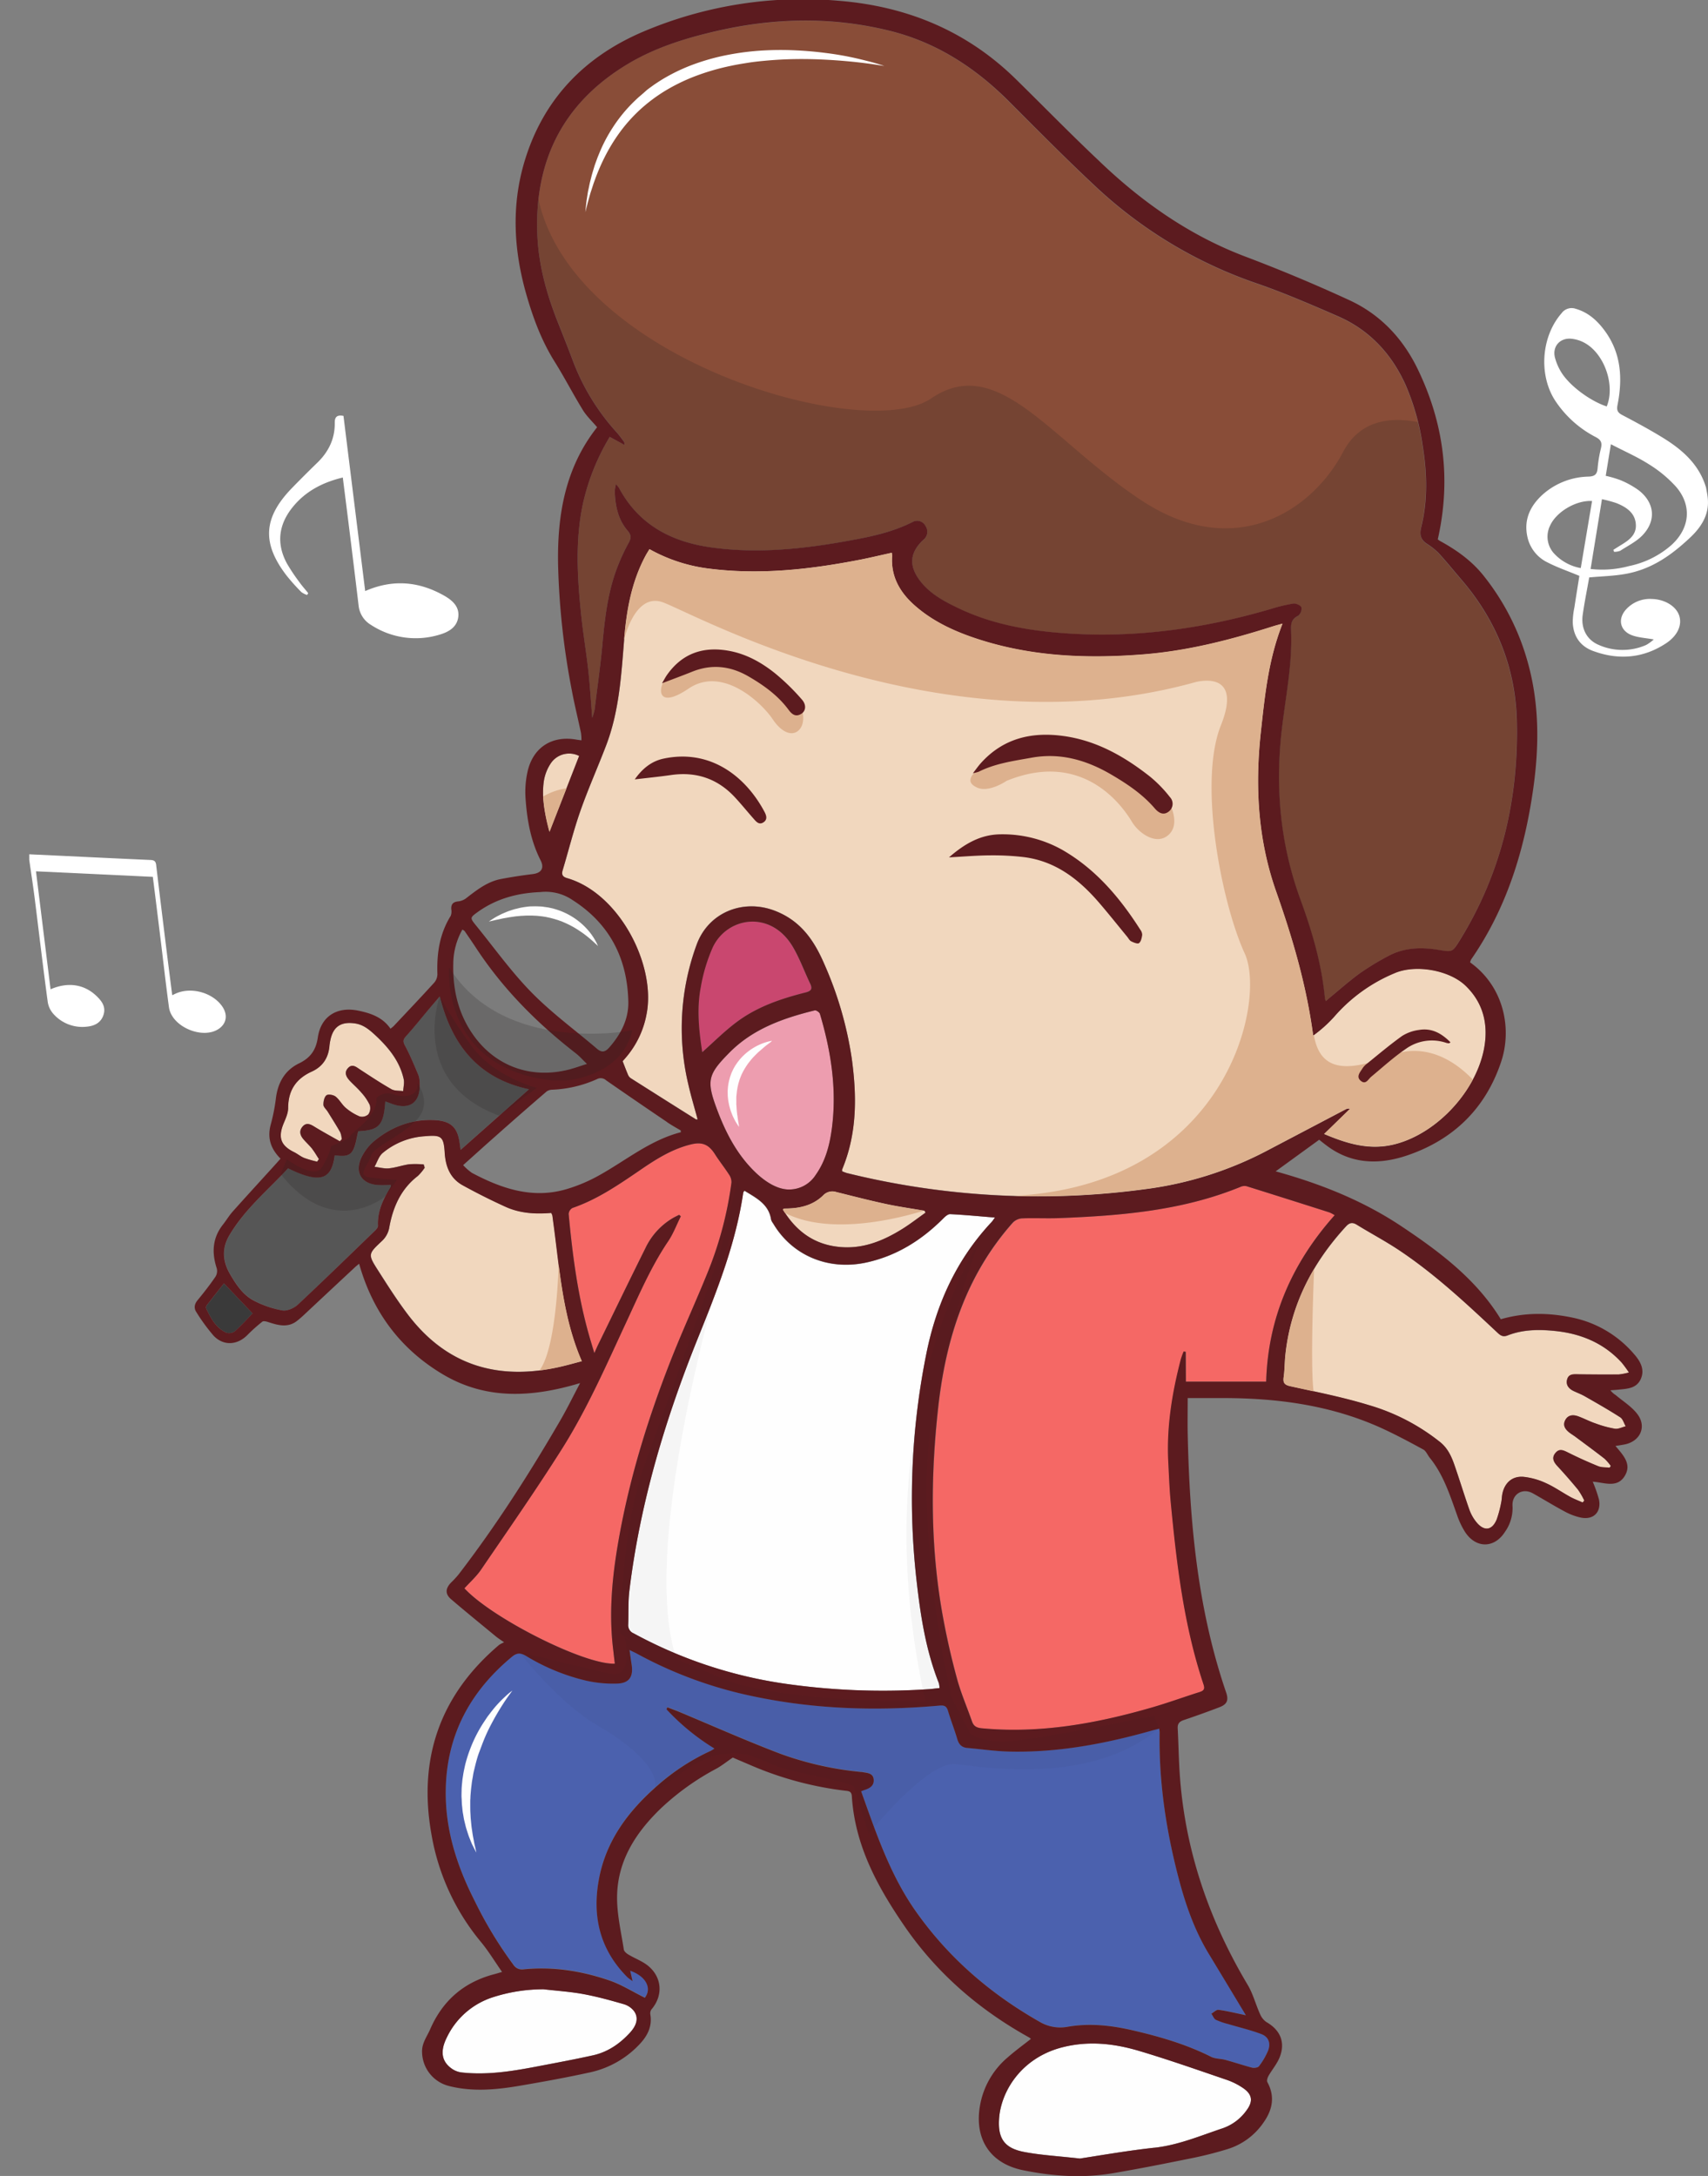 <svg xmlns="http://www.w3.org/2000/svg" width="146" height="186" fill="none" viewBox="0 0 146 186">
  <rect x="0" y="0" width="146" height="186" fill="#808080" stroke="none"/>
  <g clip-path="url(#clip0)">
    <path fill="#fff" fill-rule="evenodd" d="M144.512 45.915c-1.663 1.574-3.354 2.75-5.566 3.144-1.005.18-2.037.201-3.1.299-.186 1.058-.405 2.125-.556 3.201-.161 1.147.335 2.115 1.329 2.551a5.03 5.03 0 004.103.018c.231-.132.446-.29.642-.47-.691-.124-1.296-.152-1.84-.347-1.056-.381-1.276-1.413-.512-2.237a2.762 2.762 0 012.197-.874c1.107.029 2.081.63 2.335 1.439.255.808-.157 1.71-1.135 2.354-1.942 1.277-4.039 1.45-6.2.664-1.14-.407-1.738-1.29-1.771-2.5.009-.416.056-.83.142-1.238.141-.934.294-1.866.425-2.694-.963-.401-1.864-.709-2.704-1.14a3.17 3.17 0 01-1.718-2.104c-.374-1.55.222-2.766 1.349-3.764a6.075 6.075 0 013.868-1.477c.529-.024.724-.202.764-.72.051-.573.146-1.141.285-1.7.104-.443.029-.7-.414-.941a9.217 9.217 0 01-3.542-3.2c-1.386-2.214-1.121-5.449.589-7.402a1.059 1.059 0 011.206-.383c1.072.308 1.831.997 2.471 1.86 1.433 1.935 1.55 4.11 1.107 6.364-.093.467.025.664.421.868 1.158.609 2.311 1.23 3.427 1.915 1.683 1.032 3.133 2.292 3.722 4.287.115.78.686 2.325-1.324 4.227zm-7.253-5.241a9.25 9.25 0 011.264.372 7.693 7.693 0 011.55.86c1.379 1.068 1.525 2.616.31 3.867-.525.538-1.24.885-1.887 1.308a1.403 1.403 0 01-.522.089l-.067-.168c.186-.118.37-.235.556-.35.691-.42 1.413-.866 1.371-1.791-.047-1.006-.797-1.504-1.639-1.847a10.61 10.61 0 00-1.26-.343l-.971 5.965a8.766 8.766 0 003.281-.248 7.888 7.888 0 003.637-1.805c1.586-1.446 1.772-3.414.341-5.024a10.666 10.666 0 00-2.282-1.877c-.994-.634-2.088-1.107-3.242-1.71l-.44 2.702zm-1.882-11.406a2.99 2.99 0 00-1.072-.314c-.985-.082-1.638.689-1.381 1.636.124.458.318.894.573 1.293.746 1.156 2.478 2.414 3.846 2.859.755-1.834-.224-4.586-1.968-5.474h.002zm.713 13.558c-1.364-.08-3.049.923-3.583 2.092a2.131 2.131 0 00.403 2.465 4.082 4.082 0 002.214 1.177l.966-5.734zM2.502 73.51c.157 1.107.33 2.228.472 3.344.367 2.933.71 5.867 1.107 8.797.058.37.22.718.467 1a3.302 3.302 0 002.878 1.108c.64-.06 1.2-.326 1.42-1.004.219-.677-.124-1.155-.565-1.585-1.056-1.036-2.455-1.258-3.959-.606L3.076 74.48l9.987.472c.222 1.736.428 3.425.636 5.115.248 2.008.471 4.018.742 6.022.22 1.674 2.878 2.805 4.268 1.851.664-.458.78-1.211.277-1.926-.824-1.17-2.633-1.672-3.946-1.092-.086.038-.17.08-.318.148-.144-1.13-.284-2.214-.417-3.279-.323-2.617-.648-5.236-.956-7.856-.04-.345-.2-.411-.5-.425-2.598-.115-5.195-.241-7.792-.365l-2.557-.12.002.485zM29.359 35.55c-.587-.114-.751.127-.744.603.017 1.349-.525 2.458-1.48 3.39a96.928 96.928 0 00-2.233 2.232c-2.396 2.5-2.52 4.665-.412 7.415.396.497.82.97 1.269 1.42.148.108.313.192.489.248l.1-.153c-.257-.32-.53-.625-.767-.957a16.06 16.06 0 01-1.053-1.58c-.928-1.71-.709-3.34.493-4.823 1.09-1.346 2.544-2.11 4.282-2.527.164 1.313.328 2.587.485 3.862.295 2.362.584 4.724.866 7.085a2.173 2.173 0 001.052 1.648 6.985 6.985 0 005.82.852c.773-.221 1.535-.618 1.647-1.532.113-.914-.557-1.457-1.264-1.849-2.136-1.191-4.346-1.384-6.693-.36L29.36 35.55z" clip-rule="evenodd"/>
    <path fill="#894D38" fill-rule="evenodd" d="M53.4 38.037c-.025-.166-.016-.222-.045-.27-.201-.27-.394-.55-.622-.8a19.077 19.077 0 01-3.764-6.155 175.588 175.588 0 00-1.233-3.162c-.972-2.409-1.683-4.889-1.8-7.502-.288-6.361 2.17-11.314 7.663-14.646 2.369-1.429 4.988-2.241 7.67-2.846 4.85-1.107 9.701-1.233 14.574-.068 4.054.97 7.393 3.1 10.302 6.009 2.456 2.456 4.9 4.929 7.435 7.307a38.232 38.232 0 0013.82 8.332c2.361.815 4.663 1.81 6.953 2.81 2.681 1.169 4.561 3.175 5.769 5.836a20.168 20.168 0 011.468 5.197c.379 2.336.443 4.667-.113 6.979-.15.618-.068 1.052.443 1.415a5.92 5.92 0 011.014.792c.665.729 1.296 1.504 1.942 2.257 2.998 3.485 4.65 7.528 4.767 12.114.166 6.7-1.306 13.003-4.871 18.751-.644 1.041-.649 1.014-1.831.822-1.477-.242-2.94-.202-4.293.531-.842.442-1.656.937-2.436 1.482-.885.635-1.696 1.366-2.537 2.056-.113.093-.221.197-.354.315a1.034 1.034 0 01-.082-.222c-.27-2.931-1.107-5.732-2.099-8.475-1.72-4.706-2.163-9.521-1.592-14.488.326-2.836.921-5.65.795-8.527-.024-.529.026-.95.593-1.217a.792.792 0 00.295-.724c-.058-.175-.472-.364-.698-.33-.645.106-1.281.258-1.904.456-5.57 1.636-11.245 2.462-17.048 2.116-3.365-.199-6.675-.726-9.753-2.214-1.209-.6-2.4-1.246-3.228-2.371-.934-1.262-.82-2.376.32-3.44a.872.872 0 00.194-1.183.808.808 0 00-1.136-.33c-1.659.82-3.443 1.211-5.239 1.55-3.919.72-7.862 1.162-11.845.62-3.438-.467-6.284-1.911-7.99-5.11a2.454 2.454 0 00-.255-.302 3.404 3.404 0 00-.102.596c.044 1.235.286 2.42 1.107 3.385.321.377.301.645.075 1.041a15.832 15.832 0 00-.841 1.771c-.932 2.252-1.185 4.64-1.41 7.037-.171 1.816-.426 3.625-.654 5.436-.05.236-.118.468-.201.695-.12-1.474-.195-2.78-.341-4.078-.188-1.696-.483-3.384-.644-5.082-.284-2.99-.454-5.978.15-8.959.442-2.079 1.23-4.07 2.33-5.89l1.281.683z" clip-rule="evenodd"/>
    <path fill="#F1D7BE" fill-rule="evenodd" d="M76.233 47.244c.017.089.028.179.03.27-.119 1.707.62 3.046 1.836 4.15 1.422 1.285 3.113 2.127 4.902 2.758 4.796 1.685 9.742 1.906 14.761 1.506 3.806-.304 7.471-1.251 11.093-2.407.221-.067.432-.122.781-.222-1.215 3.071-1.516 6.18-1.855 9.276-.505 4.614-.255 9.168 1.293 13.584 1.408 3.994 2.608 8.052 3.179 12.35a11.314 11.314 0 001.789-1.6 13.905 13.905 0 015.168-3.732c1.782-.774 4.672-.274 6.071 1.072 1.306 1.256 1.836 2.817 1.687 4.59-.323 4.003-4.036 8.142-7.957 9.016-2.033.443-3.868-.102-5.823-.927l2.214-2.153a.496.496 0 00-.377.05l-6.848 3.597a30.753 30.753 0 01-10.29 3.222 68.297 68.297 0 01-25.487-1.375 3.604 3.604 0 01-.416-.155c0-.08-.02-.124 0-.155 1.284-3.078 1.267-6.27.821-9.495a31.233 31.233 0 00-2.362-8.097c-.852-1.993-1.993-3.656-4.185-4.512-2.72-1.063-5.707.113-6.717 2.896a20.707 20.707 0 00-.715 11.901c.221 1.012.531 2.01.803 3.025-.066 0-.115.015-.141 0a2546.354 2546.354 0 01-5.582-3.525.631.631 0 01-.221-.273c-.153-.356-.288-.72-.467-1.178.044-.05.188-.221.327-.376a7.865 7.865 0 001.725-3.678c.804-4.191-2.354-10.298-6.782-11.587-.398-.115-.5-.3-.383-.686.507-1.69.932-3.41 1.515-5.07.664-1.891 1.485-3.725 2.2-5.598 1.108-2.898 1.291-5.96 1.535-9.01.201-2.51.63-4.964 1.844-7.215.098-.184.222-.357.326-.547a13.876 13.876 0 005.192 1.676c4.308.533 8.56.053 12.788-.769.888-.17 1.798-.392 2.728-.597z" clip-rule="evenodd"/>
    <path fill="#4B61AE" fill-rule="evenodd" d="M73.612 153.099c.13-.051.204-.082.277-.107.442-.143.839-.38.794-.901-.044-.52-.538-.558-.947-.628-.04 0-.08 0-.118-.014a27.724 27.724 0 01-6.899-1.55c-2.964-1.127-5.867-2.422-8.798-3.644-.286-.12-.58-.222-.87-.332l-.082.163a19.305 19.305 0 004.1 3.37c-.093.069-.19.132-.292.189a18.63 18.63 0 00-4.539 2.931c-2.524 2.194-4.47 4.77-5.064 8.173-.55 3.168.162 5.947 2.471 8.254.138.115.282.222.432.319l-.204-.886c1.395.49 1.854 1.53 1.25 2.31-1.035-.514-1.993-1.125-3.045-1.484-2.367-.808-4.816-1.2-7.327-.943a.883.883 0 01-.886-.423 34.4 34.4 0 01-3.267-5.376c-1.519-2.978-2.533-6.065-2.495-9.457.053-4.738 2.065-8.471 5.654-11.451.412-.341.73-.359 1.207-.078a17.58 17.58 0 005.159 2.119c.871.195 1.764.277 2.657.246 1.02-.042 1.368-.6 1.213-1.616-.058-.384-.11-.764-.182-1.254.293.142.47.222.638.315a35.968 35.968 0 009.963 3.649c5.252 1.107 10.553 1.264 15.882.788.41-.038.613.038.737.443.244.812.554 1.607.797 2.42.138.458.379.715.864.757 1.167.1 2.329.277 3.496.308 4.189.111 8.258-.664 12.27-1.791.2-.058.403-.107.631-.164.018.102.03.204.035.308-.07 4.206.543 8.314 1.597 12.366.595 2.289 1.366 4.523 2.604 6.567 1.053 1.738 2.103 3.481 3.172 5.254l-.292-.06c-.68-.139-1.357-.31-2.043-.396-.186-.024-.406.21-.609.326.124.179.208.442.378.522.342.156.698.279 1.063.368.945.285 1.915.509 2.836.859.614.234.815.764.583 1.379a5.99 5.99 0 01-.8 1.373c-.091.122-.409.159-.593.113-.764-.195-1.515-.443-2.276-.664-.401-.109-.857-.082-1.216-.262-2.147-1.076-4.428-1.74-6.753-2.274-1.824-.42-3.673-.622-5.553-.285a3.452 3.452 0 01-2.35-.43c-4.183-2.378-7.75-5.431-10.544-9.381-2.232-3.131-3.428-6.72-4.716-10.338z" clip-rule="evenodd"/>
    <path fill="#F56865" fill-rule="evenodd" d="M101.37 115.562l-.177-.031a6.806 6.806 0 00-.246.68c-.737 2.836-1.211 5.708-1.074 8.653.055 1.209.097 2.422.221 3.624.503 5.241 1.119 10.465 2.795 15.5.137.414.026.553-.359.664-1.364.425-2.706.921-4.078 1.317-4.74 1.364-9.545 2.232-14.514 1.772-.442-.04-.695-.173-.839-.589-.416-1.196-.925-2.365-1.262-3.583a63.288 63.288 0 01-1.164-5.044c-1.145-6.04-1.14-12.111-.463-18.207.65-5.87 2.378-11.292 6.377-15.8a1.22 1.22 0 01.779-.372c1.05-.042 2.105.017 3.155-.022 5.291-.204 10.548-.636 15.525-2.673a.825.825 0 01.514-.053 1091.7 1091.7 0 017.085 2.241c.154.066.302.145.442.237-3.664 4.111-5.705 8.812-5.854 14.23h-6.863v-2.544z" clip-rule="evenodd"/>
    <path fill="#FEFEFE" fill-rule="evenodd" d="M85.04 104.079c-.141.193-.2.295-.278.379-3.011 3.21-4.745 7.045-5.595 11.325a62.468 62.468 0 00-.83 19.264c.336 3 .785 5.978 1.908 8.821.036.141.056.285.062.43-.359.037-.664.082-.983.099a58.686 58.686 0 01-12.53-.516 38.614 38.614 0 01-12.633-4.258.744.744 0 01-.467-.741c.035-.97-.016-1.949.102-2.91.912-7.481 3.062-14.642 5.863-21.606 1.625-4.043 3.228-8.07 3.863-12.399 0-.064.073-.122.106-.175 1.01.622 2.084 1.143 2.279 2.473.037.113.094.219.168.312 1.616 2.753 4.725 4.07 8.002 3.346 2.577-.569 4.718-1.92 6.564-3.777.155-.158.383-.361.567-.35 1.244.049 2.484.17 3.833.283z" clip-rule="evenodd"/>
    <path fill="#F56865" fill-rule="evenodd" d="M50.807 115.657c-.166-.551-.288-.945-.403-1.342-.999-3.449-1.461-6.99-1.793-10.552a.64.64 0 01.325-.51c2.077-.708 3.861-1.928 5.653-3.148 1.397-.95 2.807-1.88 4.485-2.287.957-.222 1.515 0 2.048.85.372.587.808 1.13 1.185 1.711.145.2.223.442.221.689-.339 2.582-1 5.111-1.968 7.528-1.043 2.617-2.24 5.175-3.266 7.796-1.992 5.077-3.576 10.272-4.486 15.661-.495 2.927-.75 5.861-.407 8.826.051.443.102.886.155 1.329-2.597.104-10.5-3.886-12.855-6.442.476-.529 1.023-1.009 1.417-1.592 2.323-3.412 4.683-6.799 6.89-10.287 2.208-3.487 3.824-7.22 5.549-10.927 1.087-2.336 2.1-4.711 3.558-6.864.443-.664.724-1.421 1.08-2.136l-.144-.124c-.181.093-.365.179-.542.281a5.923 5.923 0 00-2.336 2.562c-1.37 2.759-2.699 5.524-4.054 8.283-.084.175-.16.357-.312.695z" clip-rule="evenodd"/>
    <path fill="#F1D7BE" fill-rule="evenodd" d="M135.428 128.276l-.141.164c-.352-.157-.72-.293-1.057-.479-.695-.38-1.35-.848-2.07-1.171a6.08 6.08 0 00-1.917-.542c-.985-.087-1.65.529-1.827 1.505-.037.222-.033.443-.084.649a9.695 9.695 0 01-.392 1.49c-.383.939-1.065 1.034-1.718.248a3.614 3.614 0 01-.613-1.078c-.443-1.269-.839-2.557-1.28-3.828-.254-.731-.567-1.42-1.204-1.942a17.71 17.71 0 00-6.147-3.186c-2.174-.665-4.428-1.108-6.642-1.599-.489-.109-.675-.252-.606-.764.086-.629.079-1.269.146-1.9.443-4.266 2.307-7.873 5.183-11.002.285-.31.54-.381.921-.146 1.198.739 2.449 1.399 3.618 2.179 3.066 2.046 5.756 4.561 8.429 7.07.265.25.485.352.832.221 1.309-.514 2.668-.529 4.043-.39 2.232.222 4.189 1.03 5.728 2.713.218.269.423.549.613.839-.279.08-.564.136-.852.168-1.169 0-2.338 0-3.507-.013-.399 0-.802 0-.924.443-.121.442.142.792.563.992.323.152.664.279.969.456 1.015.58 2.031 1.155 3.012 1.789.221.146.314.505.465.766-.308.077-.631.252-.921.208a9.343 9.343 0 01-1.659-.454c-.505-.175-.983-.427-1.485-.609-.421-.153-.84-.148-1.092.308-.252.456-.04.766.292 1.043.184.15.392.27.583.412.825.615 1.658 1.224 2.47 1.86.2.19.379.4.536.626l-.104.146c-.327-.04-.682 0-.976-.13a35.08 35.08 0 01-2.586-1.172c-.392-.194-.744-.341-1.067.042-.324.384-.169.751.152 1.108.618.664 1.22 1.355 1.798 2.059.198.285.371.586.518.901zM36.31 99.81l-.084-.279a7.861 7.861 0 00-1.22-.017c-.586.08-1.16.292-1.746.35-.405.041-.826-.08-1.238-.131.221-.397.363-.886.689-1.174a6.216 6.216 0 013.586-1.439c1.446-.133 1.639 0 1.727 1.422.076 1.19.474 2.189 1.55 2.778a48.859 48.859 0 003.665 1.838c1.244.56 2.563.629 3.885.516.04.066.073.135.098.208.03.195.05.394.08.591.555 3.986.788 8.051 2.435 11.877-.62.16-1.247.341-1.882.485-5.232 1.185-9.64-.086-12.96-4.442-.922-1.211-1.744-2.506-2.565-3.792-.886-1.384-.864-1.406.314-2.516.349-.317.578-.745.647-1.211.31-1.714.987-3.253 2.435-4.36.22-.212.416-.448.585-.704z" clip-rule="evenodd"/>
    <path fill="#565656" fill-rule="evenodd" d="M32.932 94.142c.173.065.337.122.5.184 1.581.607 2.536-.09 2.436-1.789a1.964 1.964 0 00-.104-.642c-.354-.835-.7-1.678-1.125-2.478-.177-.332-.221-.52.038-.817.7-.786 1.36-1.605 2.037-2.409.277-.328.556-.653.875-1.025 1.029 4.156 3.303 7.014 7.627 7.938l-5.847 5.183c-.034-.221-.053-.334-.065-.443-.161-1.465-.741-2.043-2.214-2.105-1.955-.084-3.67.593-5.152 1.826-.448.39-.81.868-1.06 1.406-.591 1.245.029 2.215 1.412 2.316.366.027.735 0 1.123 0a.832.832 0 01-.051.2c-.62 1.009-1.107 2.055-1.056 3.29 0 .14-.153.312-.273.427-2.185 2.117-4.357 4.241-6.57 6.313-.329.306-.92.569-1.33.498a8.475 8.475 0 01-2.388-.828c-.95-.478-1.537-1.364-2.062-2.267-.633-1.085-.741-2.183-.073-3.322 1.329-2.24 3.308-3.877 5.028-5.736 2.68 1.31 3.713 1.02 3.986-1.108.569.047 1.23.17 1.55-.42.259-.476.307-1.063.46-1.634 1.771-.089 2.154-.492 2.298-2.558z" clip-rule="evenodd"/>
    <path fill="#FEFEFE" fill-rule="evenodd" d="M92.316 184.509c-1.836-.208-3.308-.287-4.745-.558-1.656-.312-2.292-1.107-2.163-2.867.166-2.347 1.921-5.194 5.409-6.085 2.25-.573 4.428-.325 6.569.313 2.522.75 5.008 1.627 7.499 2.477.487.17.949.403 1.375.693.803.547.87 1.145.29 1.918a4.17 4.17 0 01-2.017 1.517c-1.929.644-3.806 1.443-5.868 1.671-2.238.246-4.465.631-6.35.921z" clip-rule="evenodd"/>
    <path fill="#ED9DAF" fill-rule="evenodd" d="M67.308 101.675c-.886-.06-1.8-.607-2.606-1.346-1.65-1.52-2.646-3.452-3.416-5.516-.91-2.436-.78-2.967 1.056-4.823 2.024-2.048 4.612-2.953 7.306-3.622.118-.029.392.164.443.299.954 3.206 1.464 6.463 1.019 9.813-.189 1.408-.54 2.77-1.382 3.953a2.69 2.69 0 01-2.42 1.242z" clip-rule="evenodd"/>
    <path fill="#7C7C7C" fill-rule="evenodd" d="M46.2 76.254a4.072 4.072 0 012.747.689c3.162 2.017 4.683 4.984 4.76 8.681.034 1.504-.642 2.797-1.636 3.924-.347.394-.64.443-1.04.1-1.87-1.597-3.875-3.056-5.587-4.805-1.711-1.75-3.197-3.833-4.773-5.757-.494-.605-.507-.633.137-1.107 1.559-1.125 3.326-1.64 5.391-1.725z" clip-rule="evenodd"/>
    <path fill="#FEFEFE" fill-rule="evenodd" d="M46.46 170.033c1.14.133 2.294.206 3.421.414 1.167.222 2.316.534 3.456.864.345.103.649.312.868.598.39.551.244 1.182-.345 1.826-.86.944-1.884 1.654-3.142 1.94-1.468.332-2.949.609-4.428.886-2.26.442-4.526.845-6.844.582a1.853 1.853 0 01-.801-.303c-.972-.665-1.005-1.581-.443-2.697a6.6 6.6 0 013.866-3.399c1.417-.468 2.9-.708 4.392-.711z" clip-rule="evenodd"/>
    <path fill="#C9476F" fill-rule="evenodd" d="M60.02 89.942c-.28-1.823-.49-3.7-.125-5.567.199-1.168.54-2.308 1.019-3.392 1.237-2.615 4.99-3.235 6.863-.027.578.986.972 2.08 1.464 3.116.221.463.095.642-.403.768-2.106.531-4.158 1.236-5.912 2.553-1.01.766-1.917 1.676-2.907 2.549z" clip-rule="evenodd"/>
    <path fill="#7C7C7C" fill-rule="evenodd" d="M39.52 79.46c.106.075.166.097.194.142.326.474.654.947.968 1.428 2.31 3.523 5.243 6.454 8.555 9.031.297.222.551.52.928.886-.616.195-1.06.357-1.515.474-3.16.82-6.175-.206-8.085-2.786-1.375-1.84-1.878-3.96-1.818-6.224 0-1.033.266-2.05.773-2.951z" clip-rule="evenodd"/>
    <path fill="#F1D7BE" fill-rule="evenodd" d="M27.253 99.076l-.15.221a9.542 9.542 0 01-1.094-.312c-.31-.126-.574-.357-.886-.505-1.125-.556-1.375-1.238-.905-2.407.175-.443.403-.903.405-1.357 0-1.51.664-2.511 2.035-3.126.925-.419 1.414-1.183 1.496-2.2.016-.157.041-.314.076-.469.236-1.17.918-1.614 2.107-1.439.691.102 1.172.485 1.66.937 1.161 1.067 2.15 2.24 2.503 3.82.073.322-.025.686-.044 1.031-.341-.05-.731 0-1.01-.166-.912-.516-1.789-1.094-2.657-1.667-.34-.222-.678-.532-1.045-.142-.367.39-.142.775.166 1.107.308.332.664.631.956.979.296.318.542.678.731 1.07a.939.939 0 01-.117.805.805.805 0 01-.738.18 4.431 4.431 0 01-1.195-.736c-.328-.276-.536-.701-.872-.967-.186-.146-.627-.222-.775-.107-.188.151-.273.53-.262.806 0 .202.242.392.368.594.363.589.737 1.171 1.076 1.771.07.19.113.39.124.591l-.168.169c-.727-.417-1.464-.817-2.179-1.254-.354-.221-.689-.37-1.005 0-.317.37-.21.742.075 1.079.246.285.527.54.76.834.232.295.378.572.564.86zM79.025 103.495l.084.166c-.64.443-1.264.937-1.926 1.355-1.75 1.107-3.6 1.842-5.735 1.539-2.054-.294-3.487-1.444-4.534-3.162.062-.06.075-.082.089-.082.157 0 .314 0 .471-.013 1.085-.046 2.088-.339 2.879-1.107a1.076 1.076 0 011.127-.295c1.405.346 2.805.713 4.22 1.017 1.095.234 2.214.389 3.325.582zM46.97 71.11c-.39-1.49-.687-2.89-.485-4.324a3.788 3.788 0 01.62-1.574 1.894 1.894 0 012.4-.596L46.97 71.11z" clip-rule="evenodd"/>
    <path fill="#3A3A3A" fill-rule="evenodd" d="M21.592 112.274c-.52.532-.994 1.063-1.528 1.53a.812.812 0 01-.347.139.812.812 0 01-.373-.028c-.885-.396-1.313-1.218-1.707-2.044a.312.312 0 01.022-.272c.488-.636.988-1.26 1.488-1.891l2.445 2.566z" clip-rule="evenodd"/>
    <path fill="#5C1B1F" fill-rule="evenodd" d="M81.12 73.288c1.277-.068 2.377-.166 3.48-.172a22.7 22.7 0 012.904.148c2.704.334 4.705 1.884 6.421 3.87.828.96 1.617 1.956 2.425 2.936.113.138.203.326.35.397.208.104.549.241.664.15.172-.133.234-.443.272-.704a.753.753 0 00-.164-.443c-1.747-2.739-3.806-5.179-6.668-6.824a10.406 10.406 0 00-5.314-1.328c-1.665.024-3.018.793-4.37 1.97zM54.259 66.622c1.016-.12 2.037-.221 3.049-.365 2.19-.328 4.04.296 5.535 1.92.538.582 1.038 1.2 1.563 1.793.221.252.465.57.846.328.38-.242.257-.6.095-.906-1.565-2.947-4.561-5.41-8.635-4.543-1.043.225-1.82.874-2.453 1.773z" clip-rule="evenodd"/>
    <path fill="#5C1B1F" fill-rule="evenodd" d="M136.677 128.165c.221 1.07-.443 1.772-1.528 1.561a5.047 5.047 0 01-1.386-.516c-.927-.493-1.822-1.049-2.741-1.563-.885-.491-1.806.082-1.731 1.107a3.502 3.502 0 01-.642 2.183c-.899 1.42-2.467 1.44-3.399.042a6.732 6.732 0 01-.691-1.445c-.617-1.719-1.164-3.468-2.34-4.92-.19-.235-.314-.578-.558-.711-1.167-.638-2.342-1.264-3.542-1.816-4.311-1.964-8.888-2.579-13.577-2.581h-3.018c0 1.124-.017 2.072 0 3.02.164 7.528.828 14.983 3.295 22.17.221.665.053 1.001-.602 1.247a81.79 81.79 0 01-3.025 1.087c-.385.128-.544.317-.522.722.066 1.229.084 2.46.161 3.689.412 6.576 2.476 12.62 5.841 18.258.443.755.664 1.643 1.034 2.455.112.28.303.521.549.693 1.191.682 1.641 1.743 1.125 3.02-.222.558-.64 1.039-.941 1.568-.089.155-.175.416-.106.543.69 1.264.422 2.42-.366 3.511a5.779 5.779 0 01-3.031 2.214c-.981.302-1.981.558-2.987.762-2.254.458-4.512.908-6.78 1.295-2.594.443-5.187.273-7.748-.256-2.965-.62-4.267-2.908-3.565-5.934a6.957 6.957 0 012.272-3.696c.63-.556 1.313-1.054 1.992-1.587a.965.965 0 00-.133-.116c-4.288-2.375-7.913-5.502-10.691-9.556-2.3-3.354-4.218-6.877-4.48-11.071-.021-.374-.203-.443-.524-.469a29.075 29.075 0 01-8.245-2.237c-.52-.221-1.045-.442-1.406-.604-.551.376-.965.711-1.424.961a21.767 21.767 0 00-4.773 3.43c-2.152 2.09-3.696 4.514-3.696 7.605 0 1.473.35 2.947.576 4.415.027.171.244.348.416.443.443.266.928.459 1.362.735 1.448.93 1.692 2.644.589 3.937a.574.574 0 00-.102.419c.17.992-.208 1.789-.855 2.493a8.19 8.19 0 01-4.386 2.493c-1.957.427-3.932.786-5.907 1.123-1.975.336-4.016.538-6.03.031a3.038 3.038 0 01-2.332-2.879c-.04-.777.41-1.328.693-1.982 1.074-2.464 2.89-4.025 5.48-4.705.201-.053.398-.115.664-.192-.631-.904-1.154-1.772-1.796-2.551a19.548 19.548 0 01-4.238-9.202c-1.16-6.483.729-11.917 5.781-16.201.135-.088.278-.162.428-.222-.341-.241-.523-.356-.689-.491-1.284-1.061-2.577-2.11-3.843-3.193-.52-.443-.49-.926 0-1.424.227-.219.441-.451.642-.695 3.212-4.178 6.044-8.609 8.69-13.161.59-1.017 1.107-2.079 1.696-3.195-4.103 1.233-8.057 1.461-11.786-.78-3.602-2.163-5.953-5.329-7.103-9.423-.13.11-.239.192-.336.283a2669.362 2669.362 0 00-3.875 3.618c-.347.323-.69.664-1.058.954-.79.649-1.636.415-2.486.138-.166-.056-.419-.12-.52-.04-.45.357-.879.741-1.283 1.149-.859.864-2.032.939-2.878.055-.54-.629-1.032-1.3-1.468-2.006-.237-.347-.184-.693.098-1.036.529-.642 1.042-1.3 1.518-1.993a.918.918 0 00.12-.719c-.443-1.353-.374-2.611.54-3.764.284-.357.516-.758.82-1.096 1.122-1.26 2.262-2.5 3.396-3.749.234-.257.465-.518.695-.775-.85-.848-1.136-1.771-.848-2.878.2-.727.348-1.467.443-2.215.155-1.364.744-2.45 1.992-3.055.968-.472 1.44-1.13 1.6-2.214.263-1.803 1.64-2.657 3.435-2.294 1.09.221 2.106.569 2.777 1.55.137-.115.221-.17.283-.24 1.156-1.228 2.318-2.45 3.454-3.7.174-.202.27-.46.272-.728-.062-1.771.184-3.443 1.134-4.975.07-.177.088-.37.053-.558-.03-.412.126-.627.551-.68.238-.02.467-.101.665-.234.93-.716 1.846-1.46 3.04-1.685a41.599 41.599 0 012.703-.419c.74-.09 1.023-.51.664-1.2-.85-1.685-1.16-3.498-1.28-5.35a7.938 7.938 0 01.171-2.185c.465-2.105 2.108-3.146 4.224-2.752.111.02.222.029.388.053a4.36 4.36 0 00-.038-.624c-.261-1.238-.567-2.467-.797-3.711-.69-3.55-1.08-7.15-1.164-10.766-.065-4.207.624-8.227 3.34-11.664-.413-.487-.885-.928-1.215-1.46-.84-1.363-1.572-2.793-2.422-4.15-1.12-1.79-1.84-3.736-2.416-5.744-1.071-3.744-1.288-7.529-.175-11.293C46.403 8.513 49.941 4.844 55.02 2.69A34.943 34.943 0 0171.626.06c5.85.46 10.98 2.559 15.206 6.702 2.353 2.307 4.65 4.665 7.05 6.93 3.706 3.567 7.819 6.457 12.651 8.272a136.78 136.78 0 018.781 3.682c2.656 1.216 4.585 3.258 5.86 5.88 2.254 4.649 2.878 9.485 1.727 14.582.062.05.128.096.197.137 1.404.768 2.69 1.68 3.704 2.947a20.66 20.66 0 013.778 7.371c1.007 3.565.998 7.178.487 10.812-.74 5.252-2.257 10.23-5.314 14.64-.038.078-.067.16-.087.246l.195.148c2.704 2.066 3.408 5.578 2.436 8.414-1.34 3.955-4.065 6.59-7.971 7.929-2.387.817-4.773.793-6.919-.824-.221-.166-.443-.34-.642-.504l-3.722 2.703c3.837 1.061 7.455 2.5 10.739 4.687 3.283 2.188 6.42 4.544 8.506 7.954 2.123-.611 4.171-.558 6.213-.12a9.439 9.439 0 015.178 3.1c.521.591.939 1.304.578 2.121s-1.14.837-1.88.915c-.239.026-.478.04-.717.057.122.161.272.299.443.405.644.545 1.408 1.008 1.891 1.674.781 1.081.179 2.301-1.132 2.553-.237.047-.476.08-.772.127.642.77 1.375 1.505.839 2.484-.649 1.187-1.805.626-2.783.571.212.49.389.995.531 1.51zM52.12 37.348a19.043 19.043 0 00-2.33 5.89c-.604 2.978-.442 5.978-.15 8.959.161 1.698.454 3.383.644 5.081.144 1.298.222 2.604.341 4.079.083-.227.15-.46.202-.696.221-1.81.482-3.62.653-5.435.221-2.398.478-4.785 1.41-7.037.244-.607.525-1.199.841-1.771.222-.399.246-.665-.075-1.041-.826-.963-1.067-2.15-1.107-3.386.016-.2.05-.4.102-.595.093.093.178.194.255.301 1.707 3.2 4.552 4.65 7.99 5.11 3.986.543 7.927.1 11.845-.62 1.798-.33 3.58-.721 5.239-1.55a.805.805 0 011.136.33.872.872 0 01-.193 1.183c-1.14 1.067-1.255 2.18-.32 3.44.83 1.123 2.02 1.772 3.24 2.36 3.08 1.489 6.39 2.016 9.753 2.215 5.81.343 11.485-.483 17.049-2.117.623-.197 1.259-.35 1.904-.456.221-.033.64.155.697.33a.79.79 0 01-.294.724c-.567.268-.618.689-.594 1.218.129 2.878-.467 5.693-.794 8.527-.569 4.955-.127 9.78 1.592 14.487 1.002 2.743 1.828 5.536 2.098 8.476.02.077.047.15.082.221.133-.12.239-.221.355-.314.841-.69 1.656-1.421 2.537-2.057.78-.545 1.593-1.04 2.435-1.481 1.353-.733 2.817-.773 4.293-.532 1.183.193 1.185.222 1.832-.821 3.558-5.757 5.03-12.052 4.87-18.752-.115-4.592-1.771-8.635-4.766-12.114-.647-.753-1.271-1.528-1.942-2.256a6.004 6.004 0 00-1.014-.793c-.521-.36-.605-.797-.443-1.415.565-2.311.489-4.65.113-6.979a20.206 20.206 0 00-1.468-5.196c-1.209-2.657-3.089-4.666-5.77-5.837-2.289-.998-4.592-1.993-6.952-2.81a38.235 38.235 0 01-13.82-8.332c-2.535-2.373-4.98-4.846-7.435-7.306-2.925-2.903-6.264-5.038-10.318-6-4.87-1.166-9.724-1.046-14.575.068-2.681.615-5.3 1.426-7.67 2.86-5.492 3.322-7.952 8.284-7.662 14.647.117 2.609.828 5.093 1.79 7.497.42 1.052.836 2.104 1.234 3.162a19.073 19.073 0 003.764 6.156c.222.248.42.529.622.8.029.037.02.105.045.27l-1.271-.692zm21.374 10.5c-4.229.822-8.477 1.302-12.788.768a13.876 13.876 0 01-5.19-1.676c-.113.19-.221.366-.325.547-1.214 2.252-1.646 4.705-1.845 7.216-.243 3.049-.427 6.111-1.534 9.01-.715 1.873-1.537 3.706-2.2 5.597-.585 1.663-1.008 3.381-1.515 5.07-.116.386-.014.572.383.687 4.441 1.28 7.594 7.384 6.797 11.58a7.864 7.864 0 01-1.725 3.691c-.14.166-.283.326-.328.377.18.456.315.821.468 1.177a.63.63 0 00.221.273c1.857 1.18 3.717 2.356 5.582 3.525.026.017.075 0 .141 0-.272-1.014-.573-2.013-.803-3.025a20.708 20.708 0 01.715-11.901c1.012-2.785 3.996-3.959 6.717-2.896 2.19.855 3.321 2.526 4.185 4.512a31.235 31.235 0 012.358 8.095c.443 3.227.463 6.422-.822 9.495-.013.031 0 .075 0 .155.136.06.275.112.417.155a68.283 68.283 0 0025.48 1.377 30.748 30.748 0 0010.29-3.222l6.848-3.598a.498.498 0 01.377-.048l-2.214 2.152c1.955.826 3.79 1.38 5.823.928 3.921-.873 7.623-5.013 7.957-9.014.148-1.772-.383-3.335-1.687-4.59-1.402-1.347-4.289-1.847-6.071-1.072a13.888 13.888 0 00-5.168 3.73 11.357 11.357 0 01-1.789 1.602c-.569-4.3-1.771-8.348-3.179-12.353-1.55-4.415-1.798-8.972-1.293-13.584.339-3.1.64-6.2 1.855-9.275-.35.097-.569.15-.781.221-3.62 1.156-7.287 2.104-11.093 2.407-5.012.4-9.963.18-14.761-1.506-1.789-.629-3.48-1.47-4.902-2.759-1.218-1.107-1.955-2.435-1.835-4.149a1.658 1.658 0 00-.031-.27c-.926.193-1.836.414-2.735.591zm4.834 115.598c2.802 3.95 6.358 7.003 10.543 9.381.707.418 1.54.57 2.349.43 1.882-.337 3.728-.135 5.553.286 2.323.533 4.607 1.197 6.753 2.274.359.179.815.152 1.215.261.762.208 1.513.46 2.276.664.184.047.505 0 .594-.113.326-.42.595-.882.799-1.373.221-.615.029-1.144-.582-1.379-.921-.35-1.889-.574-2.836-.859a5.94 5.94 0 01-1.063-.368c-.171-.088-.255-.343-.379-.522.204-.115.423-.35.609-.326.686.087 1.364.257 2.044.397l.294.064c-1.069-1.772-2.119-3.516-3.173-5.254-1.237-2.042-2.008-4.276-2.603-6.568-1.054-4.049-1.668-8.166-1.597-12.366a2.779 2.779 0 00-.035-.308c-.222.06-.432.109-.631.164-4.012 1.134-8.08 1.902-12.27 1.791-1.167-.031-2.332-.208-3.496-.307-.485-.042-.727-.299-.864-.758-.241-.814-.553-1.607-.797-2.42-.122-.407-.326-.482-.737-.443-5.33.477-10.628.319-15.882-.788a35.903 35.903 0 01-9.963-3.649c-.168-.093-.348-.17-.638-.314.071.489.124.872.182 1.253.155 1.014-.193 1.574-1.214 1.616a10.498 10.498 0 01-2.657-.245 17.608 17.608 0 01-5.158-2.119c-.476-.282-.795-.266-1.207.077-3.587 2.98-5.601 6.716-5.655 11.452-.037 3.394.977 6.481 2.496 9.457a34.45 34.45 0 003.265 5.385.883.883 0 00.886.422c2.513-.254 4.962.136 7.326.944 1.05.358 2.01.972 3.045 1.483.606-.779.146-1.82-1.25-2.309l.205.886a4.505 4.505 0 01-.432-.319c-2.31-2.305-3.025-5.093-2.471-8.255.593-3.412 2.542-5.978 5.072-8.179a18.598 18.598 0 014.53-2.94c.102-.057.2-.12.293-.189a19.332 19.332 0 01-4.099-3.356l.082-.164c.29.111.585.221.87.332 2.932 1.222 5.832 2.517 8.8 3.645a27.766 27.766 0 006.898 1.549c.04 0 .08 0 .118.014.411.071.9.086.947.629.047.542-.352.757-.795.901-.073.024-.146.055-.276.106 1.288 3.598 2.484 7.187 4.716 10.327zm23.041-45.34h6.864c.148-5.416 2.19-10.119 5.854-14.23a2.901 2.901 0 00-.443-.237c-2.362-.755-4.723-1.501-7.085-2.241a.827.827 0 00-.514.053c-4.977 2.039-10.233 2.469-15.525 2.673-1.05.039-2.105-.02-3.155.022-.3.019-.583.148-.794.363-4.001 4.508-5.726 9.93-6.377 15.8-.675 6.094-.68 12.167.463 18.207a63.432 63.432 0 001.164 5.044c.337 1.218.846 2.387 1.262 3.583.144.416.406.547.84.589 4.968.467 9.772-.401 14.513-1.771 1.372-.395 2.714-.886 4.078-1.318.385-.119.496-.259.359-.664-1.676-5.029-2.292-10.252-2.794-15.499-.116-1.205-.158-2.416-.222-3.625-.135-2.945.337-5.817 1.074-8.653.07-.231.152-.457.246-.68l.177.031.015 2.553zm-20.148-14.328c-.184 0-.412.195-.567.35-1.846 1.858-3.985 3.208-6.564 3.777-3.277.724-6.386-.593-8.002-3.345a1.006 1.006 0 01-.168-.312c-.195-1.329-1.269-1.851-2.278-2.474-.034.054-.098.111-.107.175-.635 4.34-2.238 8.368-3.863 12.4-2.814 6.977-4.962 14.137-5.87 21.619-.117.959-.064 1.94-.102 2.909a.75.75 0 00.468.742 38.614 38.614 0 0012.633 4.258c4.146.619 8.347.792 12.53.516.312-.018.624-.062.983-.1a2.045 2.045 0 00-.062-.429c-1.123-2.837-1.572-5.819-1.909-8.822a62.463 62.463 0 01.83-19.263c.85-4.28 2.584-8.117 5.595-11.325.078-.085.14-.186.28-.379-1.356-.109-2.596-.23-3.835-.297h.008zM51.12 114.962c1.348-2.759 2.688-5.535 4.054-8.274a5.923 5.923 0 012.336-2.562c.175-.102.36-.188.542-.281l.144.124c-.356.715-.638 1.481-1.08 2.136-1.455 2.152-2.471 4.526-3.558 6.864-1.725 3.707-3.361 7.466-5.549 10.927-2.187 3.461-4.568 6.877-6.892 10.283-.397.582-.941 1.063-1.417 1.592 2.358 2.555 10.258 6.545 12.855 6.441-.054-.443-.102-.886-.155-1.329-.344-2.964-.089-5.898.407-8.825.91-5.39 2.502-10.584 4.486-15.661 1.025-2.624 2.214-5.179 3.265-7.796a31.172 31.172 0 001.969-7.529 1.154 1.154 0 00-.222-.688c-.376-.582-.812-1.127-1.184-1.712-.534-.841-1.092-1.082-2.048-.85-1.678.407-3.1 1.329-4.486 2.287-1.791 1.22-3.576 2.436-5.652 3.149a.64.64 0 00-.326.509c.33 3.563.793 7.103 1.794 10.553.115.396.236.793.402 1.342.155-.343.23-.525.315-.7zm83.789 12.399a48.061 48.061 0 00-1.798-2.059c-.321-.347-.491-.697-.153-1.107.339-.409.676-.237 1.068-.042.845.423 1.711.815 2.586 1.171.294.12.648.091.976.131l.104-.146a4.178 4.178 0 00-.54-.625c-.813-.633-1.645-1.242-2.471-1.859-.19-.142-.399-.262-.582-.412-.332-.277-.527-.616-.293-1.043.235-.427.665-.461 1.092-.308.503.182.981.443 1.486.609a9.31 9.31 0 001.658.454c.29.044.613-.133.921-.208-.151-.262-.239-.62-.465-.766-.981-.631-1.993-1.207-3.011-1.789-.308-.178-.647-.304-.97-.457-.421-.199-.688-.518-.562-.991.126-.474.527-.459.923-.443 1.169.017 2.338.024 3.507.013.288-.032.574-.088.853-.168-.191-.29-.395-.57-.614-.839-1.539-1.683-3.496-2.487-5.728-2.713-1.375-.139-2.734-.124-4.042.39-.348.135-.565.033-.833-.222-2.679-2.51-5.362-5.026-8.429-7.069-1.171-.78-2.42-1.44-3.618-2.179-.381-.235-.635-.164-.921.146-2.878 3.129-4.731 6.735-5.183 11.002-.066.631-.06 1.271-.146 1.9-.071.511.117.664.607.764 2.214.491 4.468.934 6.642 1.599a17.705 17.705 0 016.146 3.186c.638.522.95 1.211 1.205 1.942.442 1.27.83 2.561 1.279 3.828.141.392.348.757.614 1.078.653.786 1.328.691 1.718-.248.17-.485.301-.984.392-1.49.048-.221.044-.443.084-.649.179-.976.843-1.592 1.826-1.505a6.077 6.077 0 011.918.542c.719.323 1.375.788 2.07 1.171.336.186.704.319 1.056.479l.142-.164a6.207 6.207 0 00-.514-.895v-.009zm-99.195-26.838c-1.439 1.107-2.116 2.646-2.435 4.36-.07.466-.298.894-.647 1.211-1.178 1.107-1.197 1.132-.314 2.516.821 1.286 1.643 2.581 2.566 3.792 3.321 4.356 7.73 5.627 12.959 4.442.636-.144 1.262-.323 1.882-.485-1.656-3.826-1.889-7.885-2.435-11.877-.027-.197-.047-.394-.08-.591a1.048 1.048 0 00-.098-.208c-1.328.113-2.656.04-3.885-.516a54.255 54.255 0 01-3.665-1.838c-1.073-.586-1.472-1.587-1.55-2.778-.088-1.418-.28-1.55-1.726-1.422a6.217 6.217 0 00-3.587 1.44c-.326.28-.465.776-.689 1.173.414.048.835.17 1.238.13.589-.06 1.16-.272 1.747-.35.406-.025.814-.02 1.22.018l.084.28a4.129 4.129 0 01-.585.703zm-5.092-3.817c-.15.57-.201 1.158-.46 1.634-.322.59-.984.467-1.55.42-.268 2.131-1.302 2.423-3.986 1.108-1.72 1.86-3.708 3.496-5.028 5.737-.664 1.136-.562 2.234.073 3.321.525.897 1.107 1.785 2.055 2.267.757.394 1.57.671 2.409.822.41.071 1-.193 1.328-.498 2.214-2.073 4.393-4.196 6.574-6.306.12-.118.279-.288.272-.428-.06-1.233.443-2.278 1.056-3.29a.836.836 0 00.051-.199c-.39 0-.76.022-1.122 0-1.384-.1-1.993-1.072-1.413-2.316a4.226 4.226 0 011.06-1.406c1.482-1.233 3.198-1.911 5.153-1.827 1.474.062 2.054.64 2.214 2.106.013.113.033.221.064.443l5.847-5.184c-4.324-.923-6.598-3.781-7.627-7.938-.317.372-.598.696-.875 1.026-.677.803-1.328 1.623-2.037 2.409-.263.296-.221.484-.037.817.425.799.77 1.643 1.124 2.477.07.207.106.424.105.642.101 1.699-.853 2.396-2.436 1.79a30.867 30.867 0 00-.5-.184c-.146 2.059-.53 2.462-2.305 2.55l-.009.007zm68.038 86.887c2.062-.222 3.937-1.028 5.868-1.672a4.17 4.17 0 002.017-1.517c.58-.772.513-1.37-.29-1.917a5.82 5.82 0 00-1.375-.693c-2.493-.85-4.978-1.727-7.5-2.478-2.143-.638-4.321-.886-6.569-.312-3.489.886-5.243 3.737-5.409 6.085-.126 1.771.508 2.555 2.164 2.867 1.436.27 2.909.352 4.744.558 1.891-.295 4.118-.68 6.36-.928l-.01.007zm-28.938-83.16c.842-1.183 1.194-2.545 1.382-3.953.443-3.35-.062-6.607-1.018-9.813-.04-.137-.315-.33-.443-.299-2.704.664-5.292 1.574-7.307 3.623-1.833 1.855-1.964 2.389-1.056 4.822.77 2.064 1.771 3.986 3.416 5.516.804.739 1.71 1.288 2.607 1.346a2.7 2.7 0 002.42-1.242zM40.809 77.979c-.644.465-.631.493-.137 1.107 1.576 1.935 3.033 3.985 4.773 5.757 1.74 1.77 3.718 3.208 5.586 4.804.401.343.693.295 1.04-.1.995-1.129 1.67-2.42 1.637-3.923-.08-3.697-1.598-6.664-4.76-8.682a4.072 4.072 0 00-2.748-.688c-2.066.084-3.832.6-5.391 1.725zm16.211 17.934a489.764 489.764 0 01-5.203-3.564.682.682 0 00-.797-.1 10.33 10.33 0 01-3.8.899.886.886 0 00-.484.142 355.956 355.956 0 00-4.388 3.837c-.904.797-1.796 1.605-2.759 2.469.227.248.48.471.755.664 2.508 1.328 5.119 2.227 7.988 1.415a13.61 13.61 0 002.899-1.216c2.293-1.277 4.344-3 6.965-3.675 0-.053 0-.105-.013-.158-.394-.228-.788-.45-1.163-.704v-.009zm-14.951 74.831a6.59 6.59 0 00-3.87 3.41c-.554 1.107-.52 2.026.442 2.697.24.163.514.268.802.305 2.318.261 4.585-.148 6.844-.582 1.479-.284 2.96-.563 4.428-.886 1.257-.286 2.28-.996 3.142-1.939.588-.647.734-1.276.345-1.827a1.71 1.71 0 00-.868-.598c-1.14-.33-2.29-.649-3.456-.864-1.127-.208-2.279-.281-3.421-.414-1.49 0-2.972.235-4.388.698zm20.867-83.35c1.756-1.33 3.806-2.022 5.912-2.554.498-.126.624-.307.403-.768-.494-1.036-.886-2.13-1.464-3.115-1.88-3.209-5.634-2.589-6.863.026a14.389 14.389 0 00-1.019 3.392c-.365 1.867-.155 3.745.124 5.567.981-.873 1.889-1.783 2.907-2.549zM38.747 82.41c-.051 2.263.462 4.38 1.826 6.222 1.909 2.578 4.927 3.605 8.086 2.786.454-.118.899-.281 1.514-.474-.376-.361-.628-.651-.927-.886-3.321-2.577-6.244-5.507-8.555-9.031-.315-.481-.643-.955-.968-1.429-.03-.044-.09-.066-.195-.141a6.022 6.022 0 00-.781 2.953zM26.7 98.216c-.233-.294-.516-.549-.76-.835-.285-.334-.39-.713-.075-1.078.315-.365.651-.221 1.005 0 .715.443 1.453.837 2.179 1.253l.168-.168a2.015 2.015 0 00-.124-.591c-.338-.602-.713-1.187-1.076-1.771-.124-.202-.358-.392-.367-.594 0-.277.073-.664.261-.806.146-.117.587-.04.775.106.337.264.545.69.872.968.357.307.76.555 1.196.735a.806.806 0 00.737-.18.939.939 0 00.117-.805 4.359 4.359 0 00-.73-1.07c-.292-.347-.642-.648-.957-.978-.314-.33-.533-.709-.166-1.107.368-.399.704-.082 1.045.141.886.574 1.754 1.152 2.657 1.668.28.157.664.117 1.01.166.02-.346.115-.707.044-1.032-.352-1.579-1.342-2.752-2.502-3.82-.49-.442-.97-.834-1.66-.936-1.19-.175-1.873.268-2.108 1.44-.034.155-.06.312-.075.47-.082 1.017-.57 1.772-1.497 2.2-1.362.615-2.033 1.616-2.035 3.126 0 .443-.221.919-.405 1.357-.467 1.171-.221 1.851.906 2.407.3.148.566.379.885.505.358.125.724.23 1.094.312l.15-.222c-.197-.29-.363-.593-.573-.86h.009zm49.006 4.692c-1.415-.303-2.814-.664-4.22-1.016a1.08 1.08 0 00-1.127.294c-.788.771-1.793 1.063-2.878 1.107-.157 0-.315 0-.472.014-.013 0-.026.024-.088.084 1.047 1.718 2.482 2.878 4.534 3.162 2.132.305 3.985-.443 5.734-1.539.665-.419 1.287-.901 1.927-1.355l-.084-.166c-1.118-.191-2.237-.346-3.337-.585h.011zm-26.201-38.29a1.892 1.892 0 00-2.4.596 3.79 3.79 0 00-.62 1.574c-.204 1.435.093 2.834.485 4.324l2.535-6.494zm-30.36 45.088c-.5.631-1 1.257-1.487 1.89a.316.316 0 00-.023.273c.397.826.82 1.647 1.708 2.044a.825.825 0 00.72-.111c.533-.467 1.009-.999 1.527-1.53l-2.445-2.566z" clip-rule="evenodd"/>
    <path fill="#DDB18E" fill-rule="evenodd" d="M55.515 46.94a13.878 13.878 0 005.192 1.677c4.309.533 8.56.053 12.789-.769.907-.177 1.809-.398 2.736-.604.018.089.028.18.031.27-.12 1.707.62 3.047 1.836 4.15C79.52 52.95 81.212 53.79 83 54.421c4.795 1.685 9.742 1.907 14.76 1.506 3.807-.304 7.471-1.251 11.093-2.407.222-.066.432-.122.782-.221-1.216 3.07-1.517 6.18-1.856 9.275-.504 4.614-.254 9.169 1.294 13.584 1.408 3.994 2.608 8.053 3.179 12.35l.055-.042c.481 2.832 2.416 3.377 6.441 1.792 3.031-1.194 5.535.345 7.147 2.026-1.437 2.69-4.107 4.953-6.886 5.57-2.032.443-3.868-.101-5.823-.927l2.214-2.152a.494.494 0 00-.376.048l-6.848 3.598a30.746 30.746 0 01-10.291 3.222 67.248 67.248 0 01-11.239.58c18.207-.928 21.634-16.622 19.754-20.718-1.966-4.28-4.001-14.598-2.035-19.511 1.966-4.914-2.245-3.667-2.245-3.667-21.755 6.02-43.16-6.089-45.525-6.864-2.365-.775-3.248 3.235-3.248 3.235.201-2.511.63-4.964 1.844-7.216.095-.18.208-.352.323-.543zM48.427 67.382L46.97 71.11a14.531 14.531 0 01-.542-3.026 5.571 5.571 0 011.999-.702z" clip-rule="evenodd"/>
    <path fill="#DDB18E" fill-rule="evenodd" d="M99.92 68.57s1.029 1.787 0 2.766c-1.03.978-2.55-.076-3.157-1.08-.607-1.006-3.955-6.267-10.717-3.51 0 0-1.496 1.03-2.501.584-1.006-.445-.678-1.052.562-2.035 1.24-.983 6.55-1.77 9.1-.62 2.55 1.152 6.713 3.895 6.713 3.895zM68.448 60.296l.02.053c.085.235.394 1.2-.02 1.86-.473.755-1.474.65-2.404-.737-.93-1.386-4.27-4.581-7.176-2.615-2.905 1.966-2.657-.299-1.753-1.123.903-.823 5.017-1.492 6.93-.221a153.798 153.798 0 004.403 2.783zM67.003 103.308c.157 0 .314 0 .471-.013 1.085-.046 2.088-.339 2.879-1.107a1.076 1.076 0 011.127-.294c1.405.345 2.805.713 4.22 1.016 1.08.232 2.176.387 3.265.576-1.709.538-7.886 2.24-11.867.194a9.456 9.456 0 01-.184-.287c.062-.06.075-.085.089-.085zM47.749 108.065c.363 2.808.824 5.607 1.993 8.29-.62.16-1.247.341-1.882.485-.59.135-1.172.236-1.743.306 1.5-2.026 1.632-9.081 1.632-9.081z" clip-rule="evenodd"/>
    <path fill="#231F20" fill-rule="evenodd" d="M35.691 92.597s1.362 1.771-.18 3.239c-1.54 1.468-3.617 2.234-3.805 2.972-.189.737-1.207 1.649-.19 1.824.802.122 1.61.196 2.421.221l-1.016 1.417s-4.466 3.742-8.918-1.908l.514-1.264s2.298 1.702 2.947.755a6.072 6.072 0 00.859-1.896s1.507-.533 1.631-.863c.124-.33 2.347-1.639 2.23-3.226a1.348 1.348 0 011.472-.317c.948.31 2.141.164 2.035-.954zM37.586 85.166s-2.657 7.327 5.08 10.199l3.218-2.37s-3.68-.94-5.575-3.584a38.894 38.894 0 01-2.723-4.245z" clip-rule="evenodd" opacity=".2"/>
    <path fill="#231F20" fill-rule="evenodd" d="M54.044 88.07s-10.913 2.177-15.65-5.369c0 0-.772 8.562 8.773 9.65h1.297s4.703-.35 5.58-4.28z" clip-rule="evenodd" opacity=".2"/>
    <g opacity=".2">
      <path fill="#231F20" fill-rule="evenodd" d="M84.762 104.458s-.348.461-.886 1.357c.334-.739.638-1.213.886-1.357z" clip-rule="evenodd" opacity=".2"/>
      <path fill="#231F20" fill-rule="evenodd" d="M52.184 143.06c2.034.42 1.228-3.054 1.228-3.054l.443.184-.872-.571s.117-8.961 2.081-14.342c1.964-5.38 5.978-16.517 6.42-18.107.444-1.59 1.55-6.328 1.55-6.328l.444 1.417s-9.317 28.55-5.655 39.563c1.187.494 2.56 1.065 4.047 1.691 4.842 2.035 17.239 1.931 17.239 1.931-4.752-21.331 2.2-35.382 4.767-39.634-1.214 2.657-2.879 8.749-4.134 15.057-1.603 8.071.972 21.196.972 21.196l.596 2.983 1.65 3.157s.562.527 2.49.664c1.928.138 13.194-2.214 13.194-2.214l.442 1.085c-5.907 4.933-15.007 3.301-17.427 3.056-2.42-.246-7.403 5.965-7.403 5.965l-1.298-4.105s-.948-.386-4.56-1.123c-3.614-.737-3.827-2.035-6.81-1.55-2.981.485-5.824 4.07-5.59 2.79.235-1.28-1.46-3.281-4.87-5.245s-6.791-6.353-6.791-6.353 5.812 1.466 7.847 1.887z" clip-rule="evenodd" opacity=".2"/>
    </g>
    <path fill="#DDB18E" fill-rule="evenodd" d="M109.871 115.843a17.975 17.975 0 012.46-7.375c0 .026-.348 8.053-.049 10.462l-1.953-.425c-.489-.109-.675-.253-.606-.764.095-.627.082-1.276.148-1.898z" clip-rule="evenodd"/>
    <path fill="#231F20" fill-rule="evenodd" d="M77.978 44.646c-1.659.82-3.443 1.212-5.239 1.55-3.919.72-7.862 1.163-11.845.62-3.438-.467-6.283-1.91-7.99-5.11a2.463 2.463 0 00-.255-.301 3.396 3.396 0 00-.102.595c.044 1.236.286 2.42 1.107 3.386.321.376.301.644.075 1.04a15.804 15.804 0 00-.841 1.772c-.932 2.252-1.185 4.639-1.41 7.037-.17 1.815-.425 3.624-.654 5.435-.05.236-.118.469-.201.696-.12-1.475-.195-2.781-.341-4.079-.188-1.696-.483-3.383-.644-5.081-.284-2.99-.454-5.979.15-8.959.442-2.08 1.23-4.07 2.33-5.89l1.28.689c-.025-.166-.016-.221-.045-.27-.202-.27-.394-.55-.622-.8a19.078 19.078 0 01-3.764-6.155 176.624 176.624 0 00-1.233-3.162c-.97-2.418-1.68-4.898-1.798-7.51-.05-1.035-.018-2.07.093-3.1 3.029 13.739 27.897 20.875 33.56 17.014 5.757-3.93 10.247 3.649 18.056 8.759 7.809 5.11 14.438.996 17.175-4.207 1.474-2.799 4.191-2.967 6.383-2.53.155.648.279 1.306.387 1.968.379 2.336.443 4.667-.112 6.979-.151.617-.069 1.051.442 1.415.366.226.706.492 1.014.792.665.729 1.296 1.504 1.942 2.256 2.998 3.486 4.65 7.529 4.767 12.114.166 6.7-1.306 13.004-4.871 18.752-.644 1.04-.649 1.014-1.831.822-1.477-.242-2.94-.202-4.293.531a22.56 22.56 0 00-2.436 1.481c-.885.636-1.696 1.366-2.537 2.057-.113.093-.221.197-.354.315a1.088 1.088 0 01-.082-.222c-.27-2.931-1.107-5.732-2.099-8.476-1.72-4.705-2.163-9.52-1.592-14.487.326-2.836.921-5.65.795-8.527-.024-.529.027-.95.593-1.218a.792.792 0 00.295-.724c-.058-.175-.472-.363-.698-.33-.644.107-1.281.26-1.904.456-5.57 1.637-11.245 2.463-17.048 2.117-3.365-.199-6.675-.726-9.753-2.214-1.209-.573-2.4-1.22-3.228-2.345-.934-1.262-.82-2.376.32-3.44a.872.872 0 00.194-1.183.807.807 0 00-1.136-.328z" clip-rule="evenodd" opacity=".2"/>
    <path fill="#5C1B1F" fill-rule="evenodd" d="M123.988 89.098c-.759-.766-1.605-1.246-2.694-1.058a3.569 3.569 0 00-1.442.514c-1.076.77-2.087 1.63-3.117 2.46a1.533 1.533 0 00-.303.365c-.204.312-.51.664-.124 1 .442.375.633-.115.907-.343.988-.819 1.94-1.693 3.001-2.409a3.812 3.812 0 013.42-.48c.073.019.147.03.222.033.026 0 .044-.02.13-.082zM83.165 66.095c.17-.03.337-.074.5-.13 1.426-.714 2.99-.922 4.528-1.2 2.471-.444 4.716.22 6.83 1.463 1.356.797 2.657 1.672 3.69 2.878.314.363.728.631 1.193.264a.83.83 0 00.099-1.234 10.993 10.993 0 00-1.69-1.742c-2.189-1.727-4.573-3.087-7.396-3.479-2.737-.378-5.172.193-7.085 2.328-.202.225-.377.478-.669.852zM56.592 58.405c.954-.365 1.771-.664 2.6-.998 1.673-.665 3.267-.472 4.8.418 1.294.753 2.501 1.616 3.407 2.838.28.381.606.665 1.107.348.372-.239.442-.753.046-1.207a18.944 18.944 0 00-2.285-2.236c-1.151-.923-2.435-1.652-3.919-1.928-2.185-.41-4.007.177-5.327 2.045-.14.195-.25.417-.43.72z" clip-rule="evenodd"/>
    <path fill="#FEFEFE" d="M51.114 80.877a2.764 2.764 0 00-.192-.419 5.334 5.334 0 00-.704-1 5.936 5.936 0 00-2.737-1.738c-.084-.023-.166-.052-.252-.072l-.255-.055c-.17-.04-.343-.053-.516-.082-.173-.029-.345-.026-.516-.035-.17-.01-.34 0-.507 0-.166 0-.33.024-.49.044-.159.02-.316.049-.466.077l-.443.107c-.142.035-.277.084-.405.126-.127.04-.25.085-.372.137l-.335.142c-.104.049-.201.1-.292.146-.157.079-.31.166-.458.261-.124.078-.222.144-.284.186l-.097.069.117-.024c.076-.018.19-.04.328-.076.137-.035.312-.068.505-.11.097-.02.2-.047.308-.065l.34-.06.182-.033.188-.026c.129-.016.257-.042.394-.053l.414-.04c.142 0 .286-.014.432-.022h.443l.443.02.454.048c.15.027.303.04.442.078l.222.046c.075.016.148.038.221.058.149.037.293.084.443.13.073.02.142.054.222.078.08.024.141.049.208.08.137.06.272.115.403.179.253.12.5.254.74.4.22.14.442.286.635.426.313.231.614.48.9.744.105.1.189.177.242.221l.095.107zM43.797 144.513s-.048.033-.137.102c-.089.068-.221.17-.37.31-.148.139-.339.312-.54.522a8.74 8.74 0 00-.647.733c-.115.137-.221.29-.343.443-.121.153-.221.321-.34.494a11.757 11.757 0 00-1.233 2.393c-.173.451-.317.911-.433 1.38-.05.236-.104.473-.146.712l-.055.357c-.02.12-.033.237-.044.356-.023.237-.05.474-.051.709-.003.235-.018.465 0 .693.017.228.01.443.04.664.028.222.037.43.077.634.04.203.062.405.108.593l.133.547c.049.173.102.336.153.494.051.157.097.303.155.442.108.271.197.507.294.691.098.184.169.332.222.43l.08.15-.036-.166c-.024-.108-.055-.268-.104-.467-.026-.1-.046-.221-.066-.332-.02-.111-.049-.252-.076-.39a9.33 9.33 0 01-.07-.443c-.023-.155-.051-.321-.07-.491l-.052-.536c-.02-.184-.022-.376-.036-.573-.013-.197-.01-.399-.013-.605v-.312c0-.106 0-.221.013-.317 0-.221.025-.429.042-.646.018-.217.051-.443.076-.664.024-.222.077-.443.108-.665.031-.221.093-.443.144-.664.11-.443.221-.886.379-1.3.157-.414.307-.834.474-1.231.166-.396.347-.77.53-1.12a22.075 22.075 0 011.04-1.789c.152-.239.294-.443.413-.611.12-.169.222-.301.28-.388l.101-.139z"/>
    <path fill="#fff" d="M75.589 5.64s-.12-.045-.348-.116a17.55 17.55 0 00-.998-.283c-.434-.109-.957-.242-1.575-.37a25.908 25.908 0 00-2.07-.34 30.318 30.318 0 00-2.477-.222 26.852 26.852 0 00-2.788 0c-.998.052-1.991.17-2.973.354-1.021.188-2.024.46-3 .813a15.63 15.63 0 00-2.817 1.352 21.03 21.03 0 00-.646.423c-.206.153-.419.295-.616.456l-.296.264-.286.246c-.193.161-.368.336-.547.507a12.727 12.727 0 00-1.785 2.194 13.105 13.105 0 00-1.162 2.234l-.11.266-.098.266c-.062.174-.128.343-.181.511-.1.339-.206.664-.277.96l-.113.444c-.033.142-.06.281-.087.414l-.08.372c-.021.122-.037.239-.055.35-.033.221-.066.418-.086.59l-.046.444-.036.365.09-.357.107-.425.16-.57c.03-.107.06-.222.097-.337l.12-.366.128-.396.153-.419c.237-.642.511-1.27.821-1.882.364-.716.783-1.402 1.256-2.052a13.333 13.333 0 011.77-1.98 13.987 13.987 0 012.284-1.685 16.059 16.059 0 012.656-1.246c.928-.338 1.88-.605 2.848-.802.478-.102.96-.18 1.434-.254.474-.076.95-.127 1.417-.169a33.286 33.286 0 012.71-.144c.866-.01 1.685.011 2.436.05.75.037 1.45.092 2.066.15.615.057 1.15.121 1.591.181.441.06.789.109 1.023.149l.386.06z"/>
    <path fill="#FEFEFE" d="M66 88.972c-.131.015-.26.041-.388.077a4.806 4.806 0 00-1.572.766 4.862 4.862 0 00-.604.527c-.095.104-.195.206-.281.323-.045.058-.091.113-.135.173l-.124.184c-.042.06-.08.126-.118.193-.037.066-.077.13-.108.199-.062.137-.135.272-.184.418l-.077.222-.062.221c-.04.146-.071.294-.093.443-.027.146-.034.295-.047.443-.013.148 0 .288 0 .43 0 .141.022.276.035.41.014.132.045.26.067.384.022.124.06.242.09.357.03.11.064.217.105.323l.113.29c.037.091.082.175.12.253.065.136.139.268.22.396.065.106.122.188.158.243l.057.085-.013-.102c0-.067-.022-.164-.044-.284-.022-.12-.04-.268-.064-.442 0-.085-.03-.171-.038-.264l-.031-.292a4.68 4.68 0 01-.024-.315c-.005-.108-.023-.221-.018-.332.004-.11 0-.221 0-.347 0-.127 0-.24.018-.36l.04-.364c.024-.122.037-.246.066-.368.029-.122.053-.246.093-.365l.053-.182.066-.177c.088-.236.195-.464.32-.682.122-.215.259-.422.407-.62.15-.19.299-.376.458-.538.16-.162.31-.319.46-.443.151-.124.293-.257.423-.365.131-.109.246-.197.346-.27.1-.073.177-.133.221-.169l.089-.08z"/>
  </g>
  <defs>
    <clipPath id="clip0">
      <path fill="#fff" d="M0 0h146v186H0z"/>
    </clipPath>
  </defs>
</svg>
